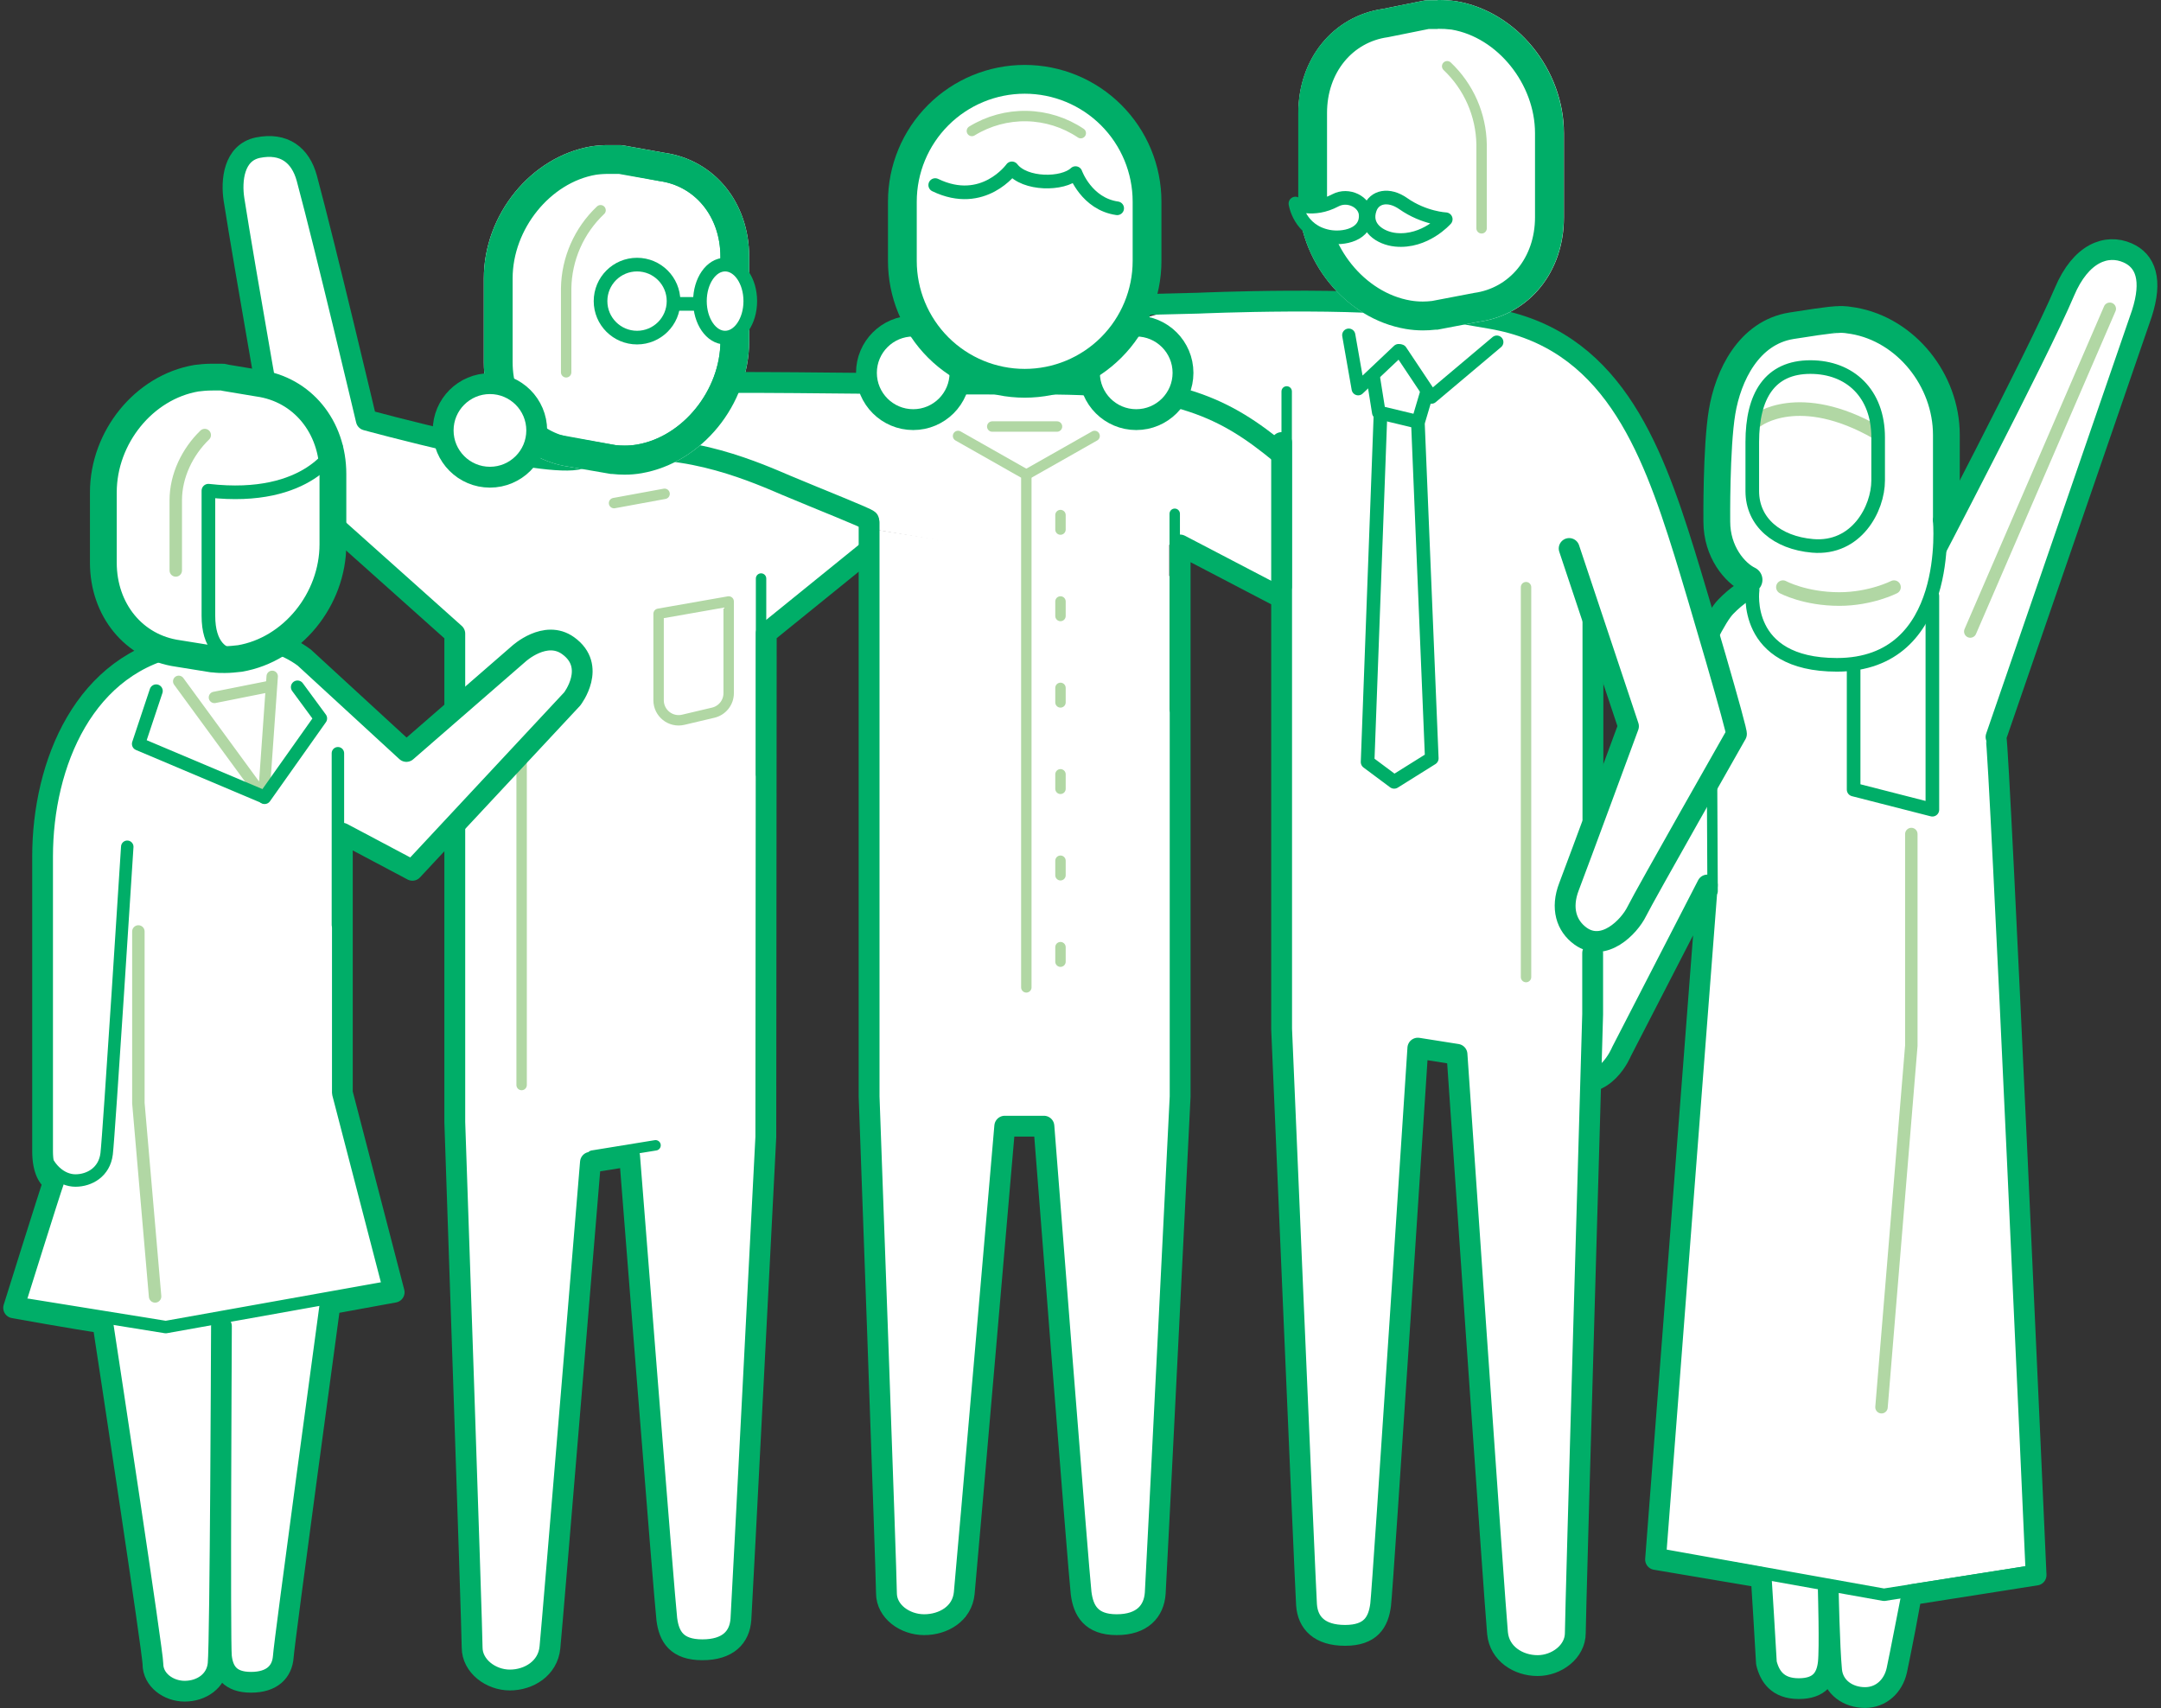 <svg width="463" height="366" viewBox="0 0 463 366" fill="none" xmlns="http://www.w3.org/2000/svg">
<rect x="0" y="0" width="463" height="366" fill="#333333" stroke="none"/>
<path d="M436.242 337.479L409.562 341.674C409.562 341.866 406.993 355.157 406.396 357.865C405.651 361.246 403.054 363.715 399.591 363.715C396.01 363.715 392.787 361.566 392.428 357.865C391.951 352.851 391.712 340.65 391.712 340.65C391.712 340.65 392.07 353.209 391.712 356.313C391.354 359.417 389.921 361.805 385.385 361.805C380.848 361.805 379.159 359.161 378.46 356.313C378.341 353.687 377.349 337.961 377.349 337.961L354.703 334.137L365.806 189.614L347.402 225.34C347.402 225.34 343.869 234.171 336.162 231.414C329.939 229.188 333.028 221.974 333.028 221.974C333.028 221.974 361.49 138.45 369.746 130C374.24 125.401 379.893 122.375 392.548 124.524C398.517 125.598 410.887 121.878 412.439 122.117C412.439 122.117 436.689 75.858 442.315 62.529C445.838 54.182 451.355 52.209 455.843 54.182C459.736 55.894 461.207 60.008 458.9 67.174L427.647 157.902C428.363 159.812 436.242 337.479 436.242 337.479Z" fill="white" stroke="#00AE68" stroke-width="4.446" stroke-miterlimit="10" stroke-linecap="round" stroke-linejoin="round"/>
<path d="M366.929 190.961L366.758 156.543" stroke="#00AE68" stroke-width="2.232" stroke-linecap="round" stroke-linejoin="round"/>
<path d="M393.619 68.484C392.545 68.484 391.828 68.484 391.709 68.484C391.47 68.484 391.231 68.484 390.993 68.614L383.83 69.906C374.398 71.328 367.832 79.989 367.832 90.976V107.262C367.832 120.059 376.547 131.693 387.769 133.761C388.844 133.89 389.918 134.019 390.993 134.019C391.828 134.019 392.545 134.019 393.38 133.89C393.5 133.89 393.5 133.89 393.619 133.89L401.021 132.597C410.452 131.175 415.655 124.975 415.655 113.988L417.018 95.241C417.018 82.445 408.303 70.811 397.081 68.743C396.126 68.614 395.052 68.484 393.619 68.484Z" fill="white"/>
<path d="M397.144 142.886L397.144 169.174L414.016 173.488L414.016 127.698" stroke="#00AE68" stroke-width="2.919" stroke-linecap="round" stroke-linejoin="round"/>
<path d="M375.499 126.41C375.499 126.41 373.213 142.445 393.563 142.445C418.524 142.445 415.59 111.46 415.59 111.46" stroke="#00AE68" stroke-width="2.919" stroke-linecap="round" stroke-linejoin="round"/>
<path d="M422.137 135.308L452.026 66.156" stroke="#B1D7A4" stroke-width="2.667" stroke-miterlimit="10" stroke-linecap="round" stroke-linejoin="round"/>
<path d="M356.25 333.219L403.646 341.695L434.9 336.771" stroke="#00AE68" stroke-width="2.667" stroke-miterlimit="10" stroke-linecap="round" stroke-linejoin="round"/>
<path d="M409.506 178.699L409.507 224.037L403.117 301.51" stroke="#B1D7A4" stroke-width="2.667" stroke-miterlimit="10" stroke-linecap="round" stroke-linejoin="round"/>
<path d="M417.016 111.175V93.197C417.016 81.378 408.301 70.633 397.079 68.723C396.124 68.604 395.194 68.338 393.617 68.484C393.617 68.484 393.008 68.326 383.827 69.797C374.647 71.269 370.237 80.533 368.957 88.27C367.677 96.007 367.83 111.745 367.83 111.745C367.83 118.266 371.705 122.764 374.736 124.231" stroke="#00AE68" stroke-width="5.74" stroke-linecap="round" stroke-linejoin="round"/>
<path d="M381.996 125.804C381.996 125.804 386.681 128.348 394.081 128.348C400.816 128.348 405.793 125.804 405.793 125.804" stroke="#B1D7A4" stroke-width="2.92" stroke-miterlimit="10" stroke-linecap="round"/>
<path d="M376.465 90.083C376.465 90.083 385.409 83.138 402.114 92.708" stroke="#B1D7A4" stroke-width="2.92" stroke-miterlimit="10" stroke-linecap="round"/>
<path d="M402.397 93.724V102.948C402.397 109.017 397.737 117.773 388.345 116.955C380.727 116.291 375.43 111.859 375.43 105.212V94.728C375.43 84.809 379.182 78.648 387.874 78.648C396.351 78.648 402.397 84.287 402.397 93.724Z" stroke="#00AE68" stroke-width="2.919" stroke-linecap="round" stroke-linejoin="round"/>
<path d="M141.105 105.765L155.693 83.883H195.81L286.985 94.824L279.691 131.294L250.515 116.706V124L141.105 105.765Z" fill="white"/>
<path d="M186.1 111.45C185.729 110.972 175.892 107.117 168.506 104.003C163.249 101.798 147.043 94.289 131.902 96.895C124.84 98.113 125.287 98.144 123.514 98.437C114.725 99.932 78.475 90.002 78.475 90.002C78.475 90.002 69.856 53.521 65.739 38.21C64.382 33.214 60.866 30.5 55.238 31.642C50.042 32.736 49.518 38.734 50.135 42.743C52.293 56.62 60.435 102.692 60.435 102.692L97.44 135.766V240.43C97.44 240.43 101.156 349.026 101.156 352.989C101.156 356.952 105.134 359.958 109.236 359.958C113.337 359.958 117.392 357.445 117.824 352.989C118.41 347.022 126.505 249.034 126.505 249.034L134.893 247.708C134.893 247.708 142.387 343.152 142.865 346.914C143.343 350.676 145.008 353.482 150.482 353.482C155.955 353.482 158.484 350.815 158.746 346.914C159.024 342.689 164.081 243.606 164.081 243.606L164.174 135.673L186.1 117.911" fill="white"/>
<path d="M186.1 111.45C185.729 110.972 175.892 107.117 168.506 104.003C163.249 101.798 147.043 94.289 131.902 96.895C124.84 98.113 125.287 98.144 123.514 98.437C114.725 99.932 78.475 90.002 78.475 90.002C78.475 90.002 69.856 53.521 65.739 38.21C64.382 33.214 60.866 30.5 55.238 31.642C50.042 32.736 49.518 38.734 50.135 42.743C52.293 56.62 60.435 102.692 60.435 102.692L97.44 135.766V240.43C97.44 240.43 101.156 349.026 101.156 352.989C101.156 356.952 105.134 359.958 109.236 359.958C113.337 359.958 117.392 357.445 117.824 352.989C118.41 347.022 126.505 249.034 126.505 249.034L134.893 247.708C134.893 247.708 142.387 343.152 142.865 346.914C143.343 350.676 145.008 353.482 150.482 353.482C155.955 353.482 158.484 350.815 158.746 346.914C159.024 342.689 164.081 243.606 164.081 243.606L164.174 135.673L186.1 117.911" stroke="#00AE68" stroke-width="4.465" stroke-linecap="round" stroke-linejoin="round"/>
<path d="M111.758 148.934V232.474" stroke="#B1D7A4" stroke-width="2.232" stroke-linecap="round" stroke-linejoin="round"/>
<path d="M142.387 105.805L131.562 107.794" stroke="#B1D7A4" stroke-width="2.232" stroke-linecap="round" stroke-linejoin="round"/>
<path d="M141.105 131.509L156.121 128.871V148.519C156.121 150.51 154.753 152.239 152.815 152.697L146.385 154.215C143.689 154.852 141.105 152.807 141.105 150.038V131.509Z" stroke="#B1D7A4" stroke-width="2.232" stroke-linecap="round" stroke-linejoin="round"/>
<path d="M140.452 245.395L126.914 247.599" stroke="#00AE68" stroke-width="2.232" stroke-linecap="round" stroke-linejoin="round"/>
<path d="M130.678 31.096C129.347 31.078 128.017 31.166 126.7 31.358C113.779 33.548 103.664 45.975 103.664 59.637V77.677C103.664 89.318 111.173 98.477 121.92 100.004L130.848 101.546H131.11C132.006 101.65 132.907 101.701 133.808 101.7C135.038 101.706 136.266 101.602 137.478 101.391C150.384 99.14 160.514 86.713 160.514 73.051V55.042C160.514 43.416 153.097 34.257 142.304 32.73L133.716 31.189C133.466 31.142 133.214 31.111 132.96 31.096C132.852 31.096 131.912 31.096 130.709 31.096H130.678Z" fill="white"/>
<path d="M128.671 45.047C126.389 47.203 124.561 49.794 123.295 52.667C122.029 55.54 121.351 58.637 121.301 61.776V79.77" stroke="#B1D7A4" stroke-width="2.232" stroke-miterlimit="10" stroke-linecap="round"/>
<path d="M127.965 36.605C129.045 36.605 129.908 36.605 129.908 36.605L141.334 38.794C148.827 39.827 154.363 46.288 154.363 55.015V73.055C154.363 83.602 146.299 93.593 136.461 95.258C135.59 95.406 134.708 95.478 133.825 95.474C133.17 95.477 132.516 95.441 131.866 95.366L120.133 93.208C112.639 92.175 107.119 85.714 107.119 76.987V58.977C107.119 48.431 115.168 38.439 125.005 36.774C125.986 36.644 126.976 36.587 127.965 36.605ZM127.965 33.521C126.805 33.495 125.644 33.567 124.496 33.737C113.209 35.648 104.035 46.966 104.035 58.977V76.972C104.035 87.025 110.449 94.935 119.639 96.23L131.311 98.373H131.496C132.269 98.464 133.047 98.511 133.825 98.512C134.858 98.514 135.89 98.427 136.908 98.25C148.257 96.369 157.447 85.051 157.447 73.055V55.046C157.447 44.992 151.032 37.083 141.843 35.787L130.494 33.613C130.351 33.598 130.206 33.598 130.062 33.613C130.062 33.613 129.122 33.613 127.965 33.613V33.521Z" fill="#00AE68"/>
<path d="M130.678 37.264C131.757 37.264 132.636 37.264 132.636 37.264L141.317 38.806C148.811 39.839 154.346 46.299 154.346 55.026V73.051C154.346 83.598 146.282 93.589 136.445 95.255C135.574 95.402 134.692 95.474 133.808 95.47C133.154 95.473 132.5 95.437 131.85 95.362L122.861 93.821C115.367 92.803 109.832 86.342 109.832 77.6V59.637C109.832 49.09 117.896 39.099 127.733 37.433C128.709 37.302 129.694 37.245 130.678 37.264ZM130.678 31.096C129.347 31.078 128.017 31.166 126.7 31.358C113.779 33.548 103.664 45.975 103.664 59.637V77.677C103.664 89.318 111.173 98.477 121.92 100.004L130.848 101.546H131.11C132.006 101.65 132.907 101.701 133.808 101.7C135.038 101.706 136.266 101.602 137.478 101.391C150.384 99.14 160.514 86.713 160.514 73.051V55.042C160.514 43.416 153.097 34.257 142.304 32.73L133.716 31.189C133.466 31.142 133.214 31.111 132.96 31.096C132.852 31.096 131.912 31.096 130.709 31.096H130.678Z" fill="#00AE68"/>
<circle cx="136.488" cy="64.515" r="7.82" fill="white" stroke="#00AE68" stroke-width="2.923" stroke-linecap="round" stroke-linejoin="round"/>
<path d="M145.367 65.113L149.458 65.113" stroke="#00AE68" stroke-width="2.923" stroke-linecap="round"/>
<ellipse cx="155.356" cy="64.515" rx="5.395" ry="7.82" fill="white" stroke="#00AE68" stroke-width="2.923" stroke-linecap="round" stroke-linejoin="round"/>
<path d="M251.663 84.777L243.078 68.68L254.882 65.461L280.1 77.265L277.418 99.264L251.663 84.777Z" fill="white"/>
<path d="M104.972 102.244C110.507 102.244 114.994 97.757 114.994 92.222C114.994 86.686 110.507 82.199 104.972 82.199C99.436 82.199 94.949 86.686 94.949 92.222C94.949 97.757 99.436 102.244 104.972 102.244Z" fill="white" stroke="#00AE68" stroke-width="4.465" stroke-linecap="round" stroke-linejoin="round"/>
<path d="M163.059 165.881V123.957" stroke="#00AE68" stroke-width="2.232" stroke-linecap="round" stroke-linejoin="round"/>
<path d="M228.016 239.746H211.055" stroke="#00AE68" stroke-width="2.232" stroke-linecap="round" stroke-linejoin="round"/>
<path d="M188.514 251.641L184.867 113.055L254.16 123.996V240.7L246.866 346.462H243.219H232.278L224.984 240.7H214.043L206.749 346.462H195.808L188.514 342.815V251.641Z" fill="white"/>
<path d="M219.894 211.555V101.699L205.266 93.406" stroke="#B1D7A4" stroke-width="2.232" stroke-linecap="round" stroke-linejoin="round"/>
<path d="M219.895 101.699L234.523 93.406" stroke="#B1D7A4" stroke-width="2.232" stroke-linecap="round" stroke-linejoin="round"/>
<path d="M186.207 111.945V234.943C186.207 234.943 189.923 337.371 189.923 341.334C189.923 345.297 193.901 348.103 198.003 348.103C202.104 348.103 206.159 345.774 206.591 341.334C207.177 335.351 215.272 241.295 215.272 241.295H223.66C223.66 241.295 231.153 337.587 231.631 341.334C232.109 345.081 233.775 348.103 239.248 348.103C244.722 348.103 247.251 345.235 247.513 341.334C247.791 337.109 252.848 234.943 252.848 234.943V116.771L262.994 122.068L273.139 127.364" stroke="#00AE68" stroke-width="4.465" stroke-linecap="round" stroke-linejoin="round"/>
<path d="M274.308 97.125C262.605 87.504 252.598 82.292 223.841 82.292H214.929C188.917 82.292 177.137 81.938 156.121 81.938" fill="white"/>
<path d="M274.308 97.125C262.605 87.504 252.598 82.292 223.841 82.292H214.929C188.917 82.292 177.137 81.938 156.121 81.938" stroke="#00AE68" stroke-width="4.465" stroke-linecap="round" stroke-linejoin="round"/>
<path d="M251.688 152.006V110.082" stroke="#00AE68" stroke-width="2.232" stroke-linecap="round" stroke-linejoin="round"/>
<path d="M296.359 74.969L307.183 76.958" stroke="#B1D7A4" stroke-width="2.232" stroke-linecap="round" stroke-linejoin="round"/>
<path d="M298.293 222.27L311.831 224.474" stroke="#00AE68" stroke-width="2.232" stroke-linecap="round" stroke-linejoin="round"/>
<path d="M340.832 107.303V217.707C340.832 217.707 337.116 346.348 337.116 350.31C337.116 354.273 333.138 357.28 329.037 357.28C324.935 357.28 320.865 354.766 320.448 350.31C319.862 344.343 311.768 226.311 311.768 226.311L303.38 224.985C303.38 224.985 295.886 340.473 295.408 344.235C294.93 347.997 293.265 350.804 287.791 350.804C282.317 350.804 279.789 348.136 279.526 344.235C279.249 340.01 274.191 220.883 274.191 220.883V71.891" fill="white"/>
<path d="M340.832 107.303V217.707C340.832 217.707 337.116 346.348 337.116 350.31C337.116 354.273 333.138 357.28 329.037 357.28C324.935 357.28 320.865 354.766 320.448 350.31C319.862 344.343 311.768 226.311 311.768 226.311L303.38 224.985C303.38 224.985 295.886 340.473 295.408 344.235C294.93 347.997 293.265 350.804 287.791 350.804C282.317 350.804 279.789 348.136 279.526 344.235C279.249 340.01 274.191 220.883 274.191 220.883V71.891" fill="white"/>
<path d="M341.231 204.206V217.296C341.231 217.296 337.515 345.937 337.515 349.9C337.515 353.862 333.537 356.869 329.435 356.869C325.334 356.869 321.263 354.356 320.847 349.9C320.261 343.933 312.166 225.9 312.166 225.9L303.778 224.574C303.778 224.574 296.284 340.062 295.806 343.825C295.328 347.587 293.663 350.393 288.189 350.393C282.716 350.393 280.187 347.726 279.925 343.825C279.647 339.6 274.59 220.473 274.59 220.473V94.82" fill="white"/>
<path d="M341.231 204.206V217.296C341.231 217.296 337.515 345.937 337.515 349.9C337.515 353.862 333.537 356.869 329.435 356.869C325.334 356.869 321.263 354.356 320.847 349.9C320.261 343.933 312.166 225.9 312.166 225.9L303.778 224.574C303.778 224.574 296.284 340.062 295.806 343.825C295.328 347.587 293.663 350.393 288.189 350.393C282.716 350.393 280.187 347.726 279.925 343.825C279.647 339.6 274.59 220.473 274.59 220.473V94.82" fill="white"/>
<path d="M341.231 204.206V217.296C341.231 217.296 337.515 345.937 337.515 349.9C337.515 353.862 333.537 356.869 329.435 356.869C325.334 356.869 321.263 354.356 320.847 349.9C320.261 343.933 312.166 225.9 312.166 225.9L303.778 224.574C303.778 224.574 296.284 340.062 295.806 343.825C295.328 347.587 293.663 350.393 288.189 350.393C282.716 350.393 280.187 347.726 279.925 343.825C279.647 339.6 274.59 220.473 274.59 220.473V94.82" stroke="#00AE68" stroke-width="4.465" stroke-linecap="round" stroke-linejoin="round"/>
<path d="M341.289 133.285V175.549" stroke="#00AE68" stroke-width="4.465" stroke-linecap="round" stroke-linejoin="round"/>
<path d="M326.957 125.805V209.345" stroke="#B1D7A4" stroke-width="2.232" stroke-linecap="round" stroke-linejoin="round"/>
<path d="M246.043 65.219L256.744 64.957C256.744 64.957 291.699 63.416 306.84 66.068L319.376 68.226C344.987 72.574 353.637 95.04 360.915 118.477C363.459 126.649 372.571 157.641 372.016 157.302C372.016 157.302 352.357 191.871 350.692 195.263C349.027 198.656 343.599 204.114 338.65 200.583C335.566 198.363 334.394 194.554 336.167 189.959C338.218 184.609 348.903 155.606 348.903 155.606L336.198 117.521" fill="white"/>
<path d="M246.043 65.219L256.744 64.957C256.744 64.957 291.699 63.416 306.84 66.068L319.376 68.226C344.987 72.574 353.637 95.04 360.915 118.477C363.459 126.649 372.571 157.641 372.016 157.302C372.016 157.302 352.357 191.871 350.692 195.263C349.027 198.656 343.599 204.114 338.65 200.583C335.566 198.363 334.394 194.554 336.167 189.959C338.218 184.609 348.903 155.606 348.903 155.606L336.198 117.521" stroke="#00AE68" stroke-width="4.465" stroke-linecap="round" stroke-linejoin="round"/>
<path d="M295.782 88.548L293.011 163.277L298.704 167.52L306.762 162.482L303.81 91.052" stroke="#00AE68" stroke-width="2.919" stroke-linecap="round" stroke-linejoin="round"/>
<path d="M294.17 80.573L295.414 88.37L303.844 90.391L305.727 84.037" stroke="#00AE68" stroke-width="2.919" stroke-linecap="round" stroke-linejoin="round"/>
<path d="M320.696 73.3L306.692 85.096L300.086 75.188" stroke="#00AE68" stroke-width="2.824" stroke-linecap="round" stroke-linejoin="round"/>
<path d="M288.973 71.808L290.992 83.295L299.648 75.117" stroke="#00AE68" stroke-width="2.824" stroke-linecap="round" stroke-linejoin="round"/>
<path d="M305.811 0.053H308.062V0.006C309.393 -0.012 310.723 0.076 312.04 0.268C324.946 2.458 335.076 14.886 335.076 28.547V46.633C335.076 58.244 327.69 67.403 316.897 68.945L308 70.641H307.584C306.688 70.745 305.787 70.796 304.885 70.795C303.656 70.793 302.428 70.69 301.216 70.487C288.31 68.297 278.18 55.885 278.18 42.208V24.199C278.18 12.604 285.642 3.445 296.328 1.903L304.885 0.176C305.19 0.112 305.5 0.071 305.811 0.053Z" fill="white"/>
<path d="M307.992 1.071C306.824 1.071 305.911 1.071 305.806 1.071C305.504 1.088 305.203 1.128 304.907 1.19L296.597 2.868C286.22 4.365 278.973 13.259 278.973 24.52V42.009C278.973 55.291 288.81 67.345 301.344 69.471C302.521 69.669 303.713 69.769 304.907 69.771C305.783 69.772 306.658 69.722 307.528 69.621H307.932L316.572 67.974C327.054 66.476 334.226 57.582 334.226 46.307V28.742C334.226 15.476 324.388 3.407 311.855 1.28C310.576 1.093 309.284 1.008 307.992 1.026V1.071Z" fill="white"/>
<path d="M308.065 6.17C309.05 6.16 310.033 6.217 311.01 6.34C320.848 8.02 328.881 17.996 328.881 28.543V46.537C328.881 55.279 323.345 61.74 315.852 62.758L306.816 64.485C306.167 64.565 305.513 64.606 304.858 64.608C303.975 64.612 303.092 64.54 302.221 64.392C292.384 62.727 284.32 52.735 284.32 42.189V24.195C284.32 15.468 289.855 8.992 297.349 7.974L306.076 6.216C306.076 6.216 306.955 6.216 308.034 6.216L308.065 6.17ZM308.034 0.049C306.832 0.049 305.891 0.049 305.783 0.049C305.472 0.067 305.163 0.108 304.858 0.172L296.3 1.899C285.615 3.441 278.152 12.6 278.152 24.195V42.204C278.152 55.881 288.283 68.293 301.188 70.483C302.401 70.686 303.628 70.789 304.858 70.791C305.76 70.793 306.661 70.741 307.556 70.637H307.973L316.869 68.941C327.663 67.399 335.048 58.24 335.048 46.629V28.543C335.048 14.882 324.918 2.454 312.012 0.264C310.695 0.072 309.365 -0.016 308.034 0.002V0.049Z" fill="#00AE68"/>
<path d="M310.062 14.195C312.344 16.355 314.171 18.949 315.437 21.824C316.703 24.7 317.381 27.799 317.433 30.94V48.919" stroke="#B1D7A4" stroke-width="2.232" stroke-miterlimit="10" stroke-linecap="round"/>
<path d="M309.755 46.973C309.755 46.973 305.339 52.012 299.012 51.374C295.779 51.047 292.093 48.756 293.53 44.719C294.451 42.132 297.533 41.444 300.646 43.627C305.13 46.773 309.755 46.973 309.755 46.973Z" fill="white" stroke="#00AE68" stroke-width="2.923" stroke-linecap="round" stroke-linejoin="round"/>
<path d="M277.548 43.609C277.548 43.609 278.364 49.467 284.607 50.684C287.796 51.306 292.813 50.306 292.604 46.026C292.47 43.283 288.885 41.45 286.107 42.924C281.269 45.492 277.548 43.609 277.548 43.609Z" fill="white" stroke="#00AE68" stroke-width="2.923" stroke-linecap="round" stroke-linejoin="round"/>
<path d="M275.676 125.791V83.867" stroke="#00AE68" stroke-width="2.232" stroke-linecap="round" stroke-linejoin="round"/>
<path d="M195.659 89.908C201.194 89.908 205.681 85.421 205.681 79.886C205.681 74.35 201.194 69.863 195.659 69.863C190.124 69.863 185.637 74.35 185.637 79.886C185.637 85.421 190.124 89.908 195.659 89.908Z" fill="white" stroke="#00AE68" stroke-width="4.465" stroke-linecap="round" stroke-linejoin="round"/>
<path d="M243.44 89.908C248.976 89.908 253.463 85.421 253.463 79.886C253.463 74.35 248.976 69.863 243.44 69.863C237.905 69.863 233.418 74.35 233.418 79.886C233.418 85.421 237.905 89.908 243.44 89.908Z" fill="white" stroke="#00AE68" stroke-width="4.465" stroke-linecap="round" stroke-linejoin="round"/>
<path d="M219.54 82.126C212.588 82.126 205.921 79.364 201.006 74.449C196.09 69.533 193.328 62.866 193.328 55.914V43.208C193.328 36.257 196.09 29.589 201.006 24.674C205.921 19.758 212.588 16.996 219.54 16.996C226.492 16.996 233.16 19.758 238.075 24.674C242.991 29.589 245.753 36.257 245.753 43.208V55.914C245.753 62.866 242.991 69.533 238.075 74.449C233.16 79.364 226.492 82.126 219.54 82.126Z" fill="white"/>
<path d="M219.546 20.078C225.68 20.078 231.563 22.515 235.9 26.852C240.238 31.189 242.675 37.072 242.675 43.206V55.911C242.675 62.046 240.238 67.928 235.9 72.266C231.563 76.603 225.68 79.04 219.546 79.04C213.412 79.04 207.529 76.603 203.192 72.266C198.854 67.928 196.418 62.046 196.418 55.911V43.206C196.418 37.072 198.854 31.189 203.192 26.852C207.529 22.515 213.412 20.078 219.546 20.078ZM219.546 13.91C211.776 13.91 204.325 16.997 198.831 22.491C193.337 27.985 190.25 35.437 190.25 43.206V55.911C190.25 63.681 193.337 71.133 198.831 76.627C204.325 82.121 211.776 85.208 219.546 85.208C227.316 85.208 234.768 82.121 240.262 76.627C245.756 71.133 248.842 63.681 248.842 55.911V43.206C248.842 35.437 245.756 27.985 240.262 22.491C234.768 16.997 227.316 13.91 219.546 13.91Z" fill="#00AE68"/>
<path d="M200.373 39.651C210.684 44.629 216.804 36.071 216.804 36.071C219.555 39.651 227.739 39.651 230.437 37.088C230.437 37.088 232.781 43.693 239.359 44.629" stroke="#00AE68" stroke-width="2.923" stroke-linecap="round" stroke-linejoin="round"/>
<path d="M231.559 28.526C228.124 26.222 224.099 24.953 219.963 24.871C215.827 24.789 211.755 25.898 208.23 28.064" stroke="#B1D7A4" stroke-width="2.232" stroke-miterlimit="10" stroke-linecap="round"/>
<path d="M226.467 91.387H212.59" stroke="#B1D7A4" stroke-width="2.232" stroke-linecap="round" stroke-linejoin="round"/>
<path d="M227.211 113.465L227.211 110.355" stroke="#B1D7A4" stroke-width="2.232" stroke-linecap="round" stroke-linejoin="round"/>
<path d="M227.211 131.981L227.211 128.871" stroke="#B1D7A4" stroke-width="2.232" stroke-linecap="round" stroke-linejoin="round"/>
<path d="M227.211 150.496L227.211 147.387" stroke="#B1D7A4" stroke-width="2.232" stroke-linecap="round" stroke-linejoin="round"/>
<path d="M227.211 169.012L227.211 165.902" stroke="#B1D7A4" stroke-width="2.232" stroke-linecap="round" stroke-linejoin="round"/>
<path d="M227.211 187.527L227.211 184.418" stroke="#B1D7A4" stroke-width="2.232" stroke-linecap="round" stroke-linejoin="round"/>
<path d="M227.211 206.047L227.211 202.938" stroke="#B1D7A4" stroke-width="2.232" stroke-linecap="round" stroke-linejoin="round"/>
<path d="M2.916 280.217C2.916 280.217 16.765 282.724 22.018 283.441C23.45 292.753 32.762 354.116 32.762 356.504C32.762 359.966 36.105 362.354 39.567 362.354C43.149 362.354 46.372 360.205 46.73 356.504C47.208 351.49 47.447 284.157 47.447 284.157C47.447 284.157 47.089 351.848 47.447 354.952C47.805 358.056 49.237 360.444 53.774 360.444C58.311 360.444 60.46 358.175 60.698 354.952C60.818 352.325 70.727 279.382 70.727 279.382L84.456 276.874L73.353 234.135V178.515L88.36 186.475L122.604 149.748C122.604 149.748 127.967 142.805 121.706 138.33C116.825 134.84 111.139 140.084 111.139 140.084L87.069 161.011L65.195 140.896C61.347 138.002 54.583 135.402 46.611 136.836C40.642 137.911 41.119 137.911 39.567 138.15C18.078 141.731 9.124 163.698 9.124 183.516C9.124 194.857 9.124 239.626 9.124 246.67C9.124 250.729 10.438 252.639 11.512 253.117C10.796 255.027 2.916 280.217 2.916 280.217Z" fill="white" stroke="#00AE68" stroke-width="4.446" stroke-miterlimit="10" stroke-linecap="round" stroke-linejoin="round"/>
<path d="M57.66 147.09L45.944 149.428" stroke="#B1D7A4" stroke-width="2.442" stroke-linecap="round" stroke-linejoin="round"/>
<path d="M38.29 145.985L56.491 170.854L58.32 144.914" stroke="#B1D7A4" stroke-width="2.442" stroke-linecap="round" stroke-linejoin="round"/>
<path d="M56.535 170.729L29.677 159.388L33.457 148.047" stroke="#00AE68" stroke-width="2.824" stroke-linecap="round" stroke-linejoin="round"/>
<path d="M63.739 147.217L68.672 153.928L56.689 170.862" stroke="#00AE68" stroke-width="2.824" stroke-linecap="round" stroke-linejoin="round"/>
<path d="M82.91 275.863L35.515 284.34L5.907 279.564" stroke="#00AE68" stroke-width="2.667" stroke-miterlimit="10" stroke-linecap="round" stroke-linejoin="round"/>
<path d="M29.649 199.574V236.345L33.23 277.771" stroke="#B1D7A4" stroke-width="2.667" stroke-miterlimit="10" stroke-linecap="round" stroke-linejoin="round"/>
<path d="M72.398 161.387V198.157H72.396" stroke="#00AE68" stroke-width="2.667" stroke-miterlimit="10" stroke-linecap="round" stroke-linejoin="round"/>
<path d="M27.266 181.426C27.266 181.426 23.326 243.386 22.848 247.207C22.371 251.146 19.148 252.937 16.163 252.937C13.178 252.937 9.955 250.43 8.88 245.535" stroke="#00AE68" stroke-width="2.667" stroke-miterlimit="10" stroke-linecap="round" stroke-linejoin="round"/>
<path d="M45.541 80.797C46.616 80.797 47.332 80.797 47.451 80.797C47.69 80.797 47.929 80.797 48.168 80.916L55.331 82.11C64.762 83.423 71.328 91.422 71.328 101.57V116.612C71.328 128.431 62.613 139.176 51.391 141.086C50.316 141.205 49.242 141.325 48.168 141.325C47.332 141.325 46.616 141.325 45.78 141.205C45.66 141.205 45.66 141.205 45.541 141.205L38.139 140.012C28.708 138.698 22.142 130.7 22.142 120.552V105.509C22.142 93.69 30.857 82.946 42.079 81.036C43.034 80.916 44.108 80.797 45.541 80.797Z" fill="white" stroke="#00AE68" stroke-width="5.74" stroke-linecap="round" stroke-linejoin="round"/>
<path d="M71.988 95.79C71.988 95.79 66.433 107.62 44.652 105.137V131.934C44.652 138.325 47.633 140.582 50.938 140.582" stroke="#00AE68" stroke-width="2.923" stroke-linecap="round" stroke-linejoin="round"/>
<path d="M43.867 93.215C40.166 96.796 37.659 101.93 37.659 107.183V122.225" stroke="#B1D7A4" stroke-width="2.667" stroke-miterlimit="10" stroke-linecap="round"/>
</svg>
